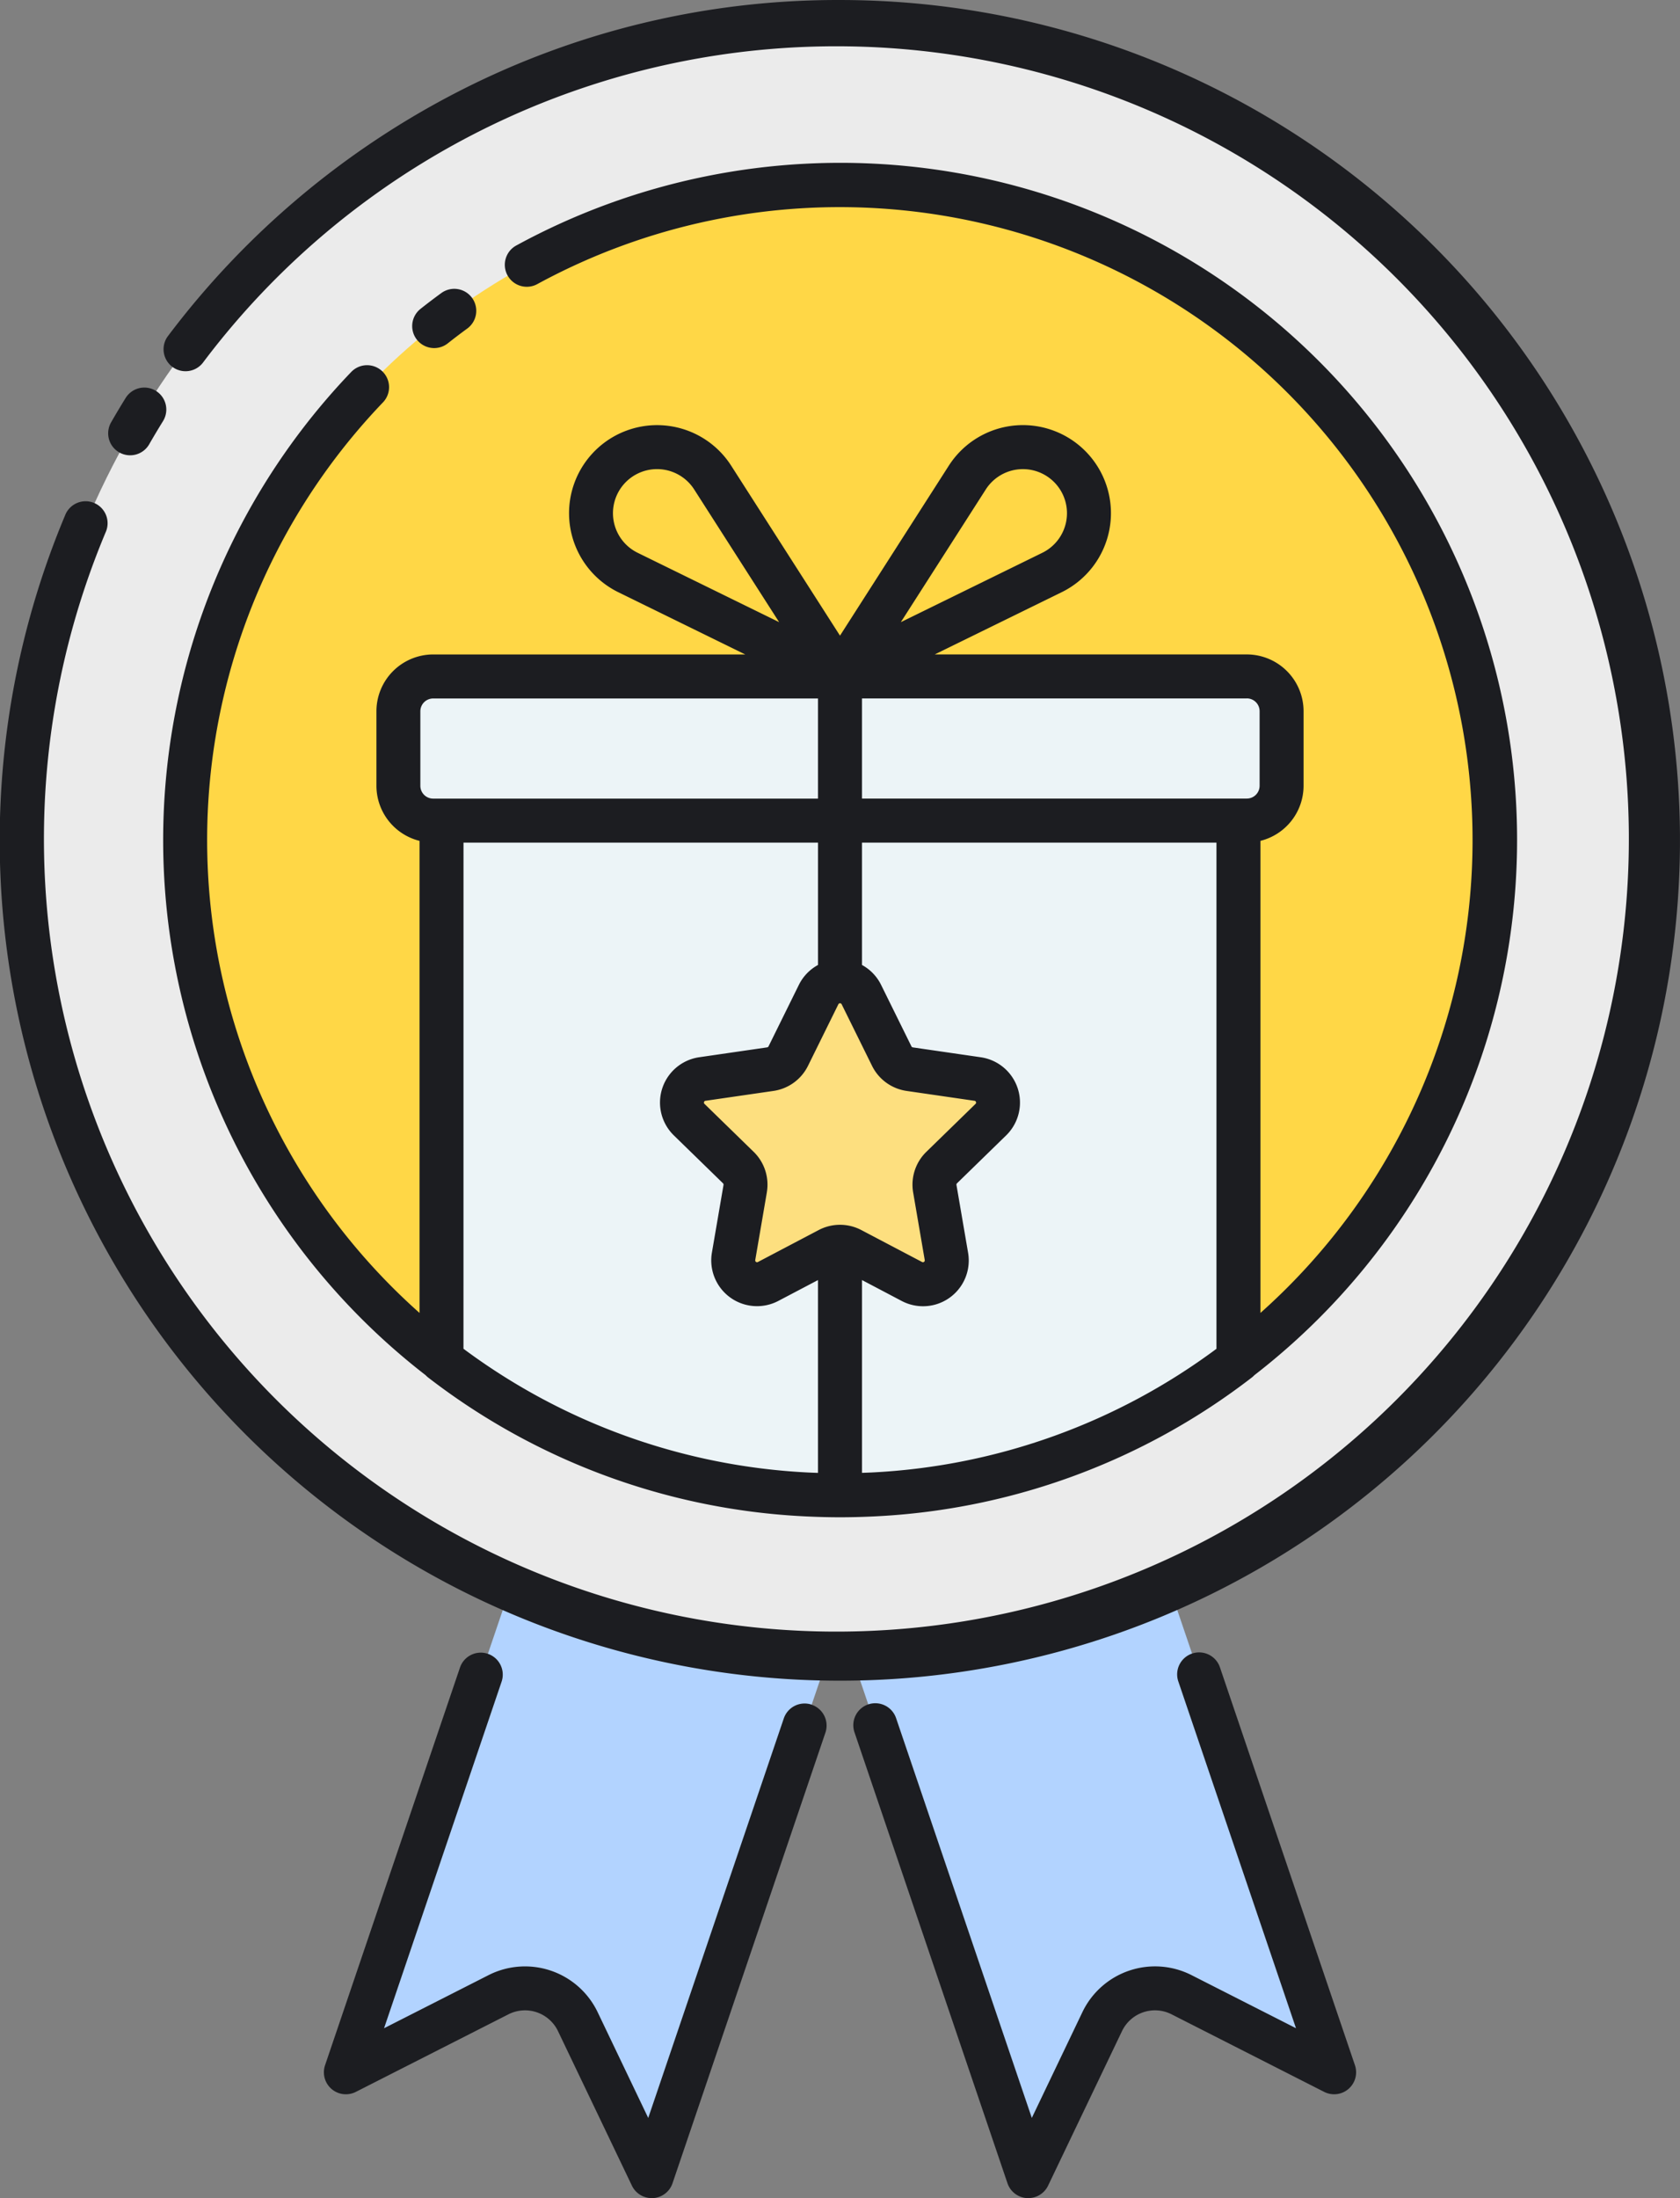 <svg xmlns="http://www.w3.org/2000/svg" width="155.557" height="203.479" viewBox="0 0 155.557 203.479">
  <rect x="0" y="0" width="155.557" height="203.479" fill="#808080" stroke="none"/>
  <g id="Group_150" data-name="Group 150" transform="translate(-9562 -2228)">
    <g id="Group_142" data-name="Group 142" transform="translate(9503.122 2228.001)">
      <circle id="Ellipse_11" data-name="Ellipse 11" cx="75.743" cy="75.743" r="75.743" transform="translate(60.913 2.034)" fill="#ebebeb"/>
      <g id="Group_141" data-name="Group 141" transform="translate(76.02 17.141)">
        <path id="Path_577" data-name="Path 577" d="M137.572,406.187l14.133-7.182a5.421,5.421,0,0,1,7.347,2.493l6.84,14.3,16.269-47.937a75.429,75.429,0,0,1-29.4-6.413Z" transform="translate(-122.689 -231.496)" fill="#b2d3ff"/>
        <path id="Path_578" data-name="Path 578" d="M269.132,415.8l6.841-14.3a5.421,5.421,0,0,1,7.347-2.493l14.131,7.182-15.184-44.739a75.429,75.429,0,0,1-29.4,6.413Z" transform="translate(-191.061 -231.496)" fill="#b2d3ff"/>
        <circle id="Ellipse_12" data-name="Ellipse 12" cx="60.636" cy="60.636" r="60.636" transform="translate(0)" fill="#ffd746"/>
      </g>
      <path id="Path_579" data-name="Path 579" d="M159.337,236.594a60.63,60.63,0,0,0,73.792,0V186.66H159.337Z" transform="translate(-59.577 -110.698)" fill="#ecf4f7"/>
      <rect id="Rectangle_233" data-name="Rectangle 233" width="81.776" height="13.34" rx="6.67" transform="translate(95.768 62.621)" fill="#ecf4f7"/>
      <path id="Path_580" data-name="Path 580" d="M227.654,248.031l-5.627,2.958a2.205,2.205,0,0,1-3.2-2.325L219.9,242.4a2.206,2.206,0,0,0-.634-1.953l-4.552-4.436a2.205,2.205,0,0,1,1.221-3.762l6.291-.914a2.2,2.2,0,0,0,1.66-1.206l2.813-5.7a2.205,2.205,0,0,1,3.955,0l2.813,5.7a2.2,2.2,0,0,0,1.66,1.206l6.291.914a2.205,2.205,0,0,1,1.221,3.761l-4.552,4.436a2.206,2.206,0,0,0-.634,1.953l1.075,6.267a2.205,2.205,0,0,1-3.2,2.325l-5.627-2.958A2.2,2.2,0,0,0,227.654,248.031Z" transform="translate(-92.024 -132.366)" fill="#fddf7f"/>
      <path id="Path_581" data-name="Path 581" d="M69.173,39.081c.432-.752.883-1.506,1.339-2.242a2.035,2.035,0,1,1,3.459,2.145c-.433.7-.859,1.413-1.269,2.126a2.035,2.035,0,1,1-3.528-2.029ZM136.656,0a76.95,76.95,0,0,0-35.364,8.487,78.49,78.49,0,0,0-26.9,22.673A2.035,2.035,0,0,0,77.647,33.6a73.377,73.377,0,1,1-8.982,15.66,2.035,2.035,0,1,0-3.752-1.575A77.791,77.791,0,1,0,136.656,0Zm-2.623,157.8a2.035,2.035,0,0,0-2.581,1.273L118.9,196.057l-4.684-9.792a7.457,7.457,0,0,0-10.1-3.429l-9.677,4.917L105.313,155.7a2.035,2.035,0,1,0-3.854-1.307L88.976,191.178a2.035,2.035,0,0,0,2.849,2.468l14.132-7.182a3.387,3.387,0,0,1,4.589,1.558l6.841,14.3a2.035,2.035,0,0,0,1.835,1.157c.041,0,.081,0,.122,0a2.035,2.035,0,0,0,1.806-1.378l14.157-41.713a2.035,2.035,0,0,0-1.273-2.58Zm37.82-3.407A2.035,2.035,0,1,0,168,155.7l10.878,32.051-9.677-4.917a7.457,7.457,0,0,0-10.1,3.429l-4.684,9.792L141.86,159.076a2.035,2.035,0,1,0-3.854,1.307L152.163,202.1a2.035,2.035,0,0,0,1.806,1.378q.061,0,.122,0a2.035,2.035,0,0,0,1.835-1.157l6.841-14.3a3.387,3.387,0,0,1,4.589-1.558l14.132,7.182a2.035,2.035,0,0,0,2.849-2.468ZM97.725,121.538v-43.7a5.261,5.261,0,0,1-3.992-5.1v-6.9a5.262,5.262,0,0,1,5.256-5.256h28.894l-11.752-5.76a8.15,8.15,0,1,1,10.451-11.713l10.074,15.733,10.075-15.735a8.15,8.15,0,1,1,10.451,11.713l-11.752,5.76h28.894a5.262,5.262,0,0,1,5.256,5.256v6.9a5.261,5.261,0,0,1-3.992,5.1v43.7a58.594,58.594,0,0,0-66.928-95.255,2.035,2.035,0,1,1-1.942-3.576A62.661,62.661,0,0,1,175.024,127.3a2,2,0,0,1-.233.213,62.008,62.008,0,0,1-34.777,12.85l-.285.014q-.6.028-1.207.046l-.366.011c-.5.012-1,.019-1.5.019s-1-.007-1.5-.019l-.366-.011q-.6-.017-1.207-.046l-.285-.014a62.008,62.008,0,0,1-34.777-12.849,2.005,2.005,0,0,1-.233-.214,62.631,62.631,0,0,1-6.889-92.868,2.035,2.035,0,0,1,2.938,2.817,58.553,58.553,0,0,0,3.392,84.293Zm32.158-11.161-1.074,6.267a.17.17,0,0,0,.247.179l5.627-2.958a4.24,4.24,0,0,1,3.947,0l5.626,2.958a.17.17,0,0,0,.247-.179l-1.074-6.265a4.241,4.241,0,0,1,1.221-3.753l4.552-4.436a.148.148,0,0,0,.043-.175.146.146,0,0,0-.138-.116l-6.291-.914a4.241,4.241,0,0,1-3.192-2.32l-2.814-5.7a.17.17,0,0,0-.305,0l-2.813,5.7a4.242,4.242,0,0,1-3.192,2.32l-6.292.914a.146.146,0,0,0-.138.116.148.148,0,0,0,.043.175l4.552,4.436a4.24,4.24,0,0,1,1.216,3.751Zm41.632,14.475V78H138.691V89.326a4.214,4.214,0,0,1,1.767,1.837l2.814,5.7a.169.169,0,0,0,.129.093l6.29.914a4.24,4.24,0,0,1,2.35,7.232l-4.552,4.436a.171.171,0,0,0-.049.151l1.075,6.267a4.234,4.234,0,0,1-6.152,4.47l-3.671-1.933V136.34c.28-.01.561-.019.841-.032l.238-.012a58.276,58.276,0,0,0,31.747-11.442Zm2.806-60.2h-35.63v9.27h35.632a1.188,1.188,0,0,0,1.187-1.187v-6.9a1.188,1.188,0,0,0-1.187-1.187ZM142.29,57.592l13.1-6.421a4.081,4.081,0,1,0-5.235-5.864Zm-24.37-6.421,13.1,6.421-7.866-12.285a4.081,4.081,0,1,0-5.233,5.864ZM97.8,72.74a1.188,1.188,0,0,0,1.187,1.187h35.633V64.656H98.989A1.188,1.188,0,0,0,97.8,65.843Zm3.992,52.113A58.276,58.276,0,0,0,133.54,136.3l.238.012c.28.013.56.022.841.032V118.494l-3.671,1.93a4.24,4.24,0,0,1-6.152-4.47l1.075-6.267a.17.17,0,0,0-.049-.151L121.27,105.1a4.24,4.24,0,0,1,2.35-7.232l6.291-.914a.17.17,0,0,0,.128-.093l2.813-5.7a4.218,4.218,0,0,1,1.769-1.835V78H101.795ZM99.079,32.221a2.026,2.026,0,0,0,1.262-.439c.59-.466,1.192-.924,1.791-1.361a2.035,2.035,0,1,0-2.4-3.287c-.641.468-1.285.957-1.915,1.456a2.035,2.035,0,0,0,1.262,3.631Z" transform="translate(0 0)" fill="#1c1d21"/>
    </g>
  </g>
</svg>
